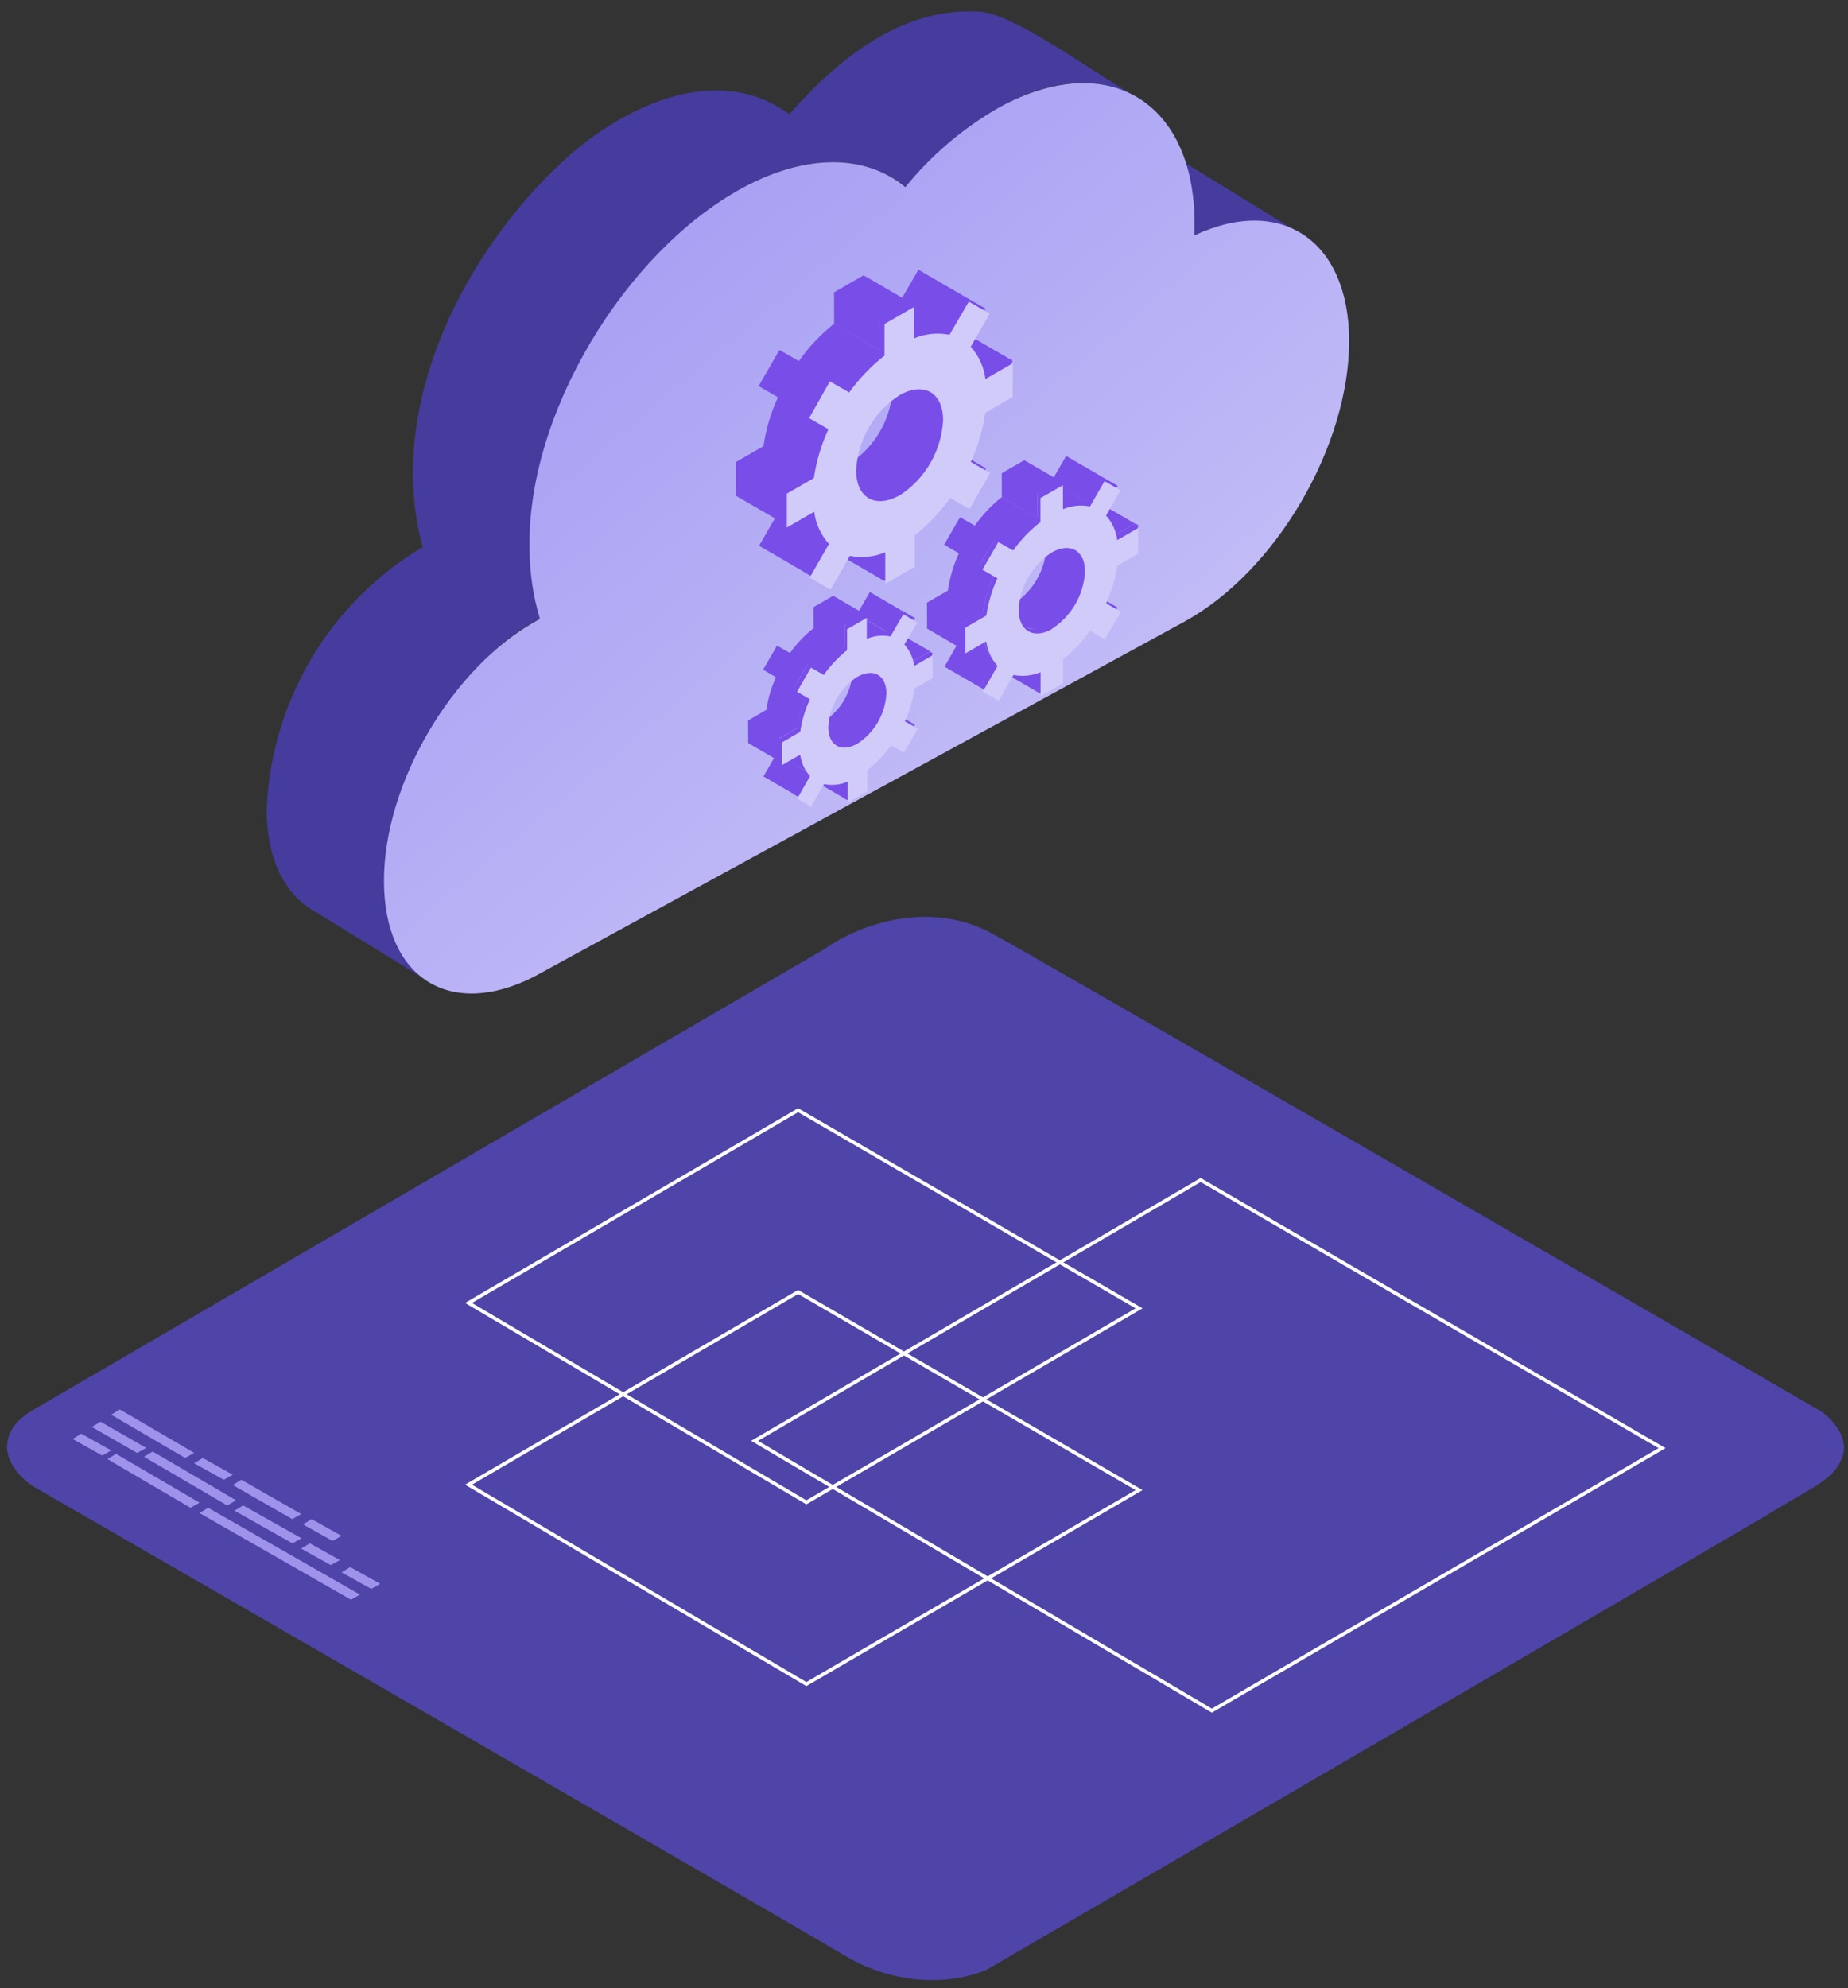 <?xml version="1.0" encoding="UTF-8"?> <svg xmlns="http://www.w3.org/2000/svg" width="132" height="142" viewBox="0 0 132 142" fill="none"><rect x="0" y="0" width="132" height="142" fill="#333333" stroke="none"/><path d="M58.93 67.754L2.389 100.68C0.889 101.554 0.5 102.493 0.5 103.424C0.578 104.738 1.792 105.801 2.389 106.168C19.862 116.237 55.912 137.031 60.324 139.658C64.736 142.285 68.983 141.401 70.555 140.63C88.49 130.202 124.881 109.026 126.969 107.746C129.579 106.146 131.137 105.599 131.642 103.915C132.046 102.568 130.772 101.277 130.084 100.799C112.386 90.556 75.784 69.4 70.969 66.725C66.153 64.049 60.937 66.296 58.93 67.754Z" fill="#4F44A8"></path><path d="M13.225 104.125L7.942 101.036L8.557 100.659L13.868 103.761L13.225 104.125Z" fill="#9F92EB"></path><path d="M15.983 105.683L13.868 104.502L14.483 104.125L16.626 105.32L15.983 105.683Z" fill="#9F92EB"></path><path d="M20.894 110.224L16.752 107.893L17.367 107.515L21.537 109.86L20.894 110.224Z" fill="#9F92EB"></path><path d="M23.63 111.779L21.515 110.598L22.13 110.22L24.273 111.416L23.63 111.779Z" fill="#9F92EB"></path><path d="M23.756 110.051L21.641 108.87L22.256 108.492L24.399 109.687L23.756 110.051Z" fill="#9F92EB"></path><path d="M7.299 103.95L5.184 102.769L5.799 102.392L7.942 103.587L7.299 103.95Z" fill="#9F92EB"></path><path d="M26.515 113.477L24.399 112.296L25.014 111.918L27.158 113.113L26.515 113.477Z" fill="#9F92EB"></path><path d="M9.799 103.772L6.563 101.912L7.178 101.535L10.442 103.409L9.799 103.772Z" fill="#9F92EB"></path><path d="M16.224 107.515L10.29 104.041L10.905 103.663L16.867 107.152L16.224 107.515Z" fill="#9F92EB"></path><path d="M13.607 107.682L7.673 104.207L8.288 103.83L14.249 107.319L13.607 107.682Z" fill="#9F92EB"></path><path d="M25.067 114.247L14.249 108.059L14.864 107.682L25.71 113.884L25.067 114.247Z" fill="#9F92EB"></path><path d="M20.872 108.492L16.626 106.06L17.241 105.683L21.515 108.129L20.872 108.492Z" fill="#9F92EB"></path><path d="M57.008 92.271L33.465 106.035L57.597 120.275L81.361 106.42L57.008 92.271Z" stroke="white" stroke-width="0.25"></path><path d="M57.008 79.29L33.465 93.054L57.597 107.295L81.361 93.439L57.008 79.29Z" stroke="white" stroke-width="0.25"></path><path d="M85.762 84.275L53.901 102.902L86.559 122.173L118.718 103.423L85.762 84.275Z" stroke="white" stroke-width="0.25"></path><path d="M85.977 16.51L86.288 16.392L86.759 16.232H86.909L87.519 16.06L87.765 16.007L88.043 15.943H88.289H88.557H88.888H89.028C89.181 15.932 89.335 15.932 89.488 15.943H90.076H90.365H90.515H90.804H90.922L91.318 16.028L91.66 16.124L92.206 16.338L92.313 16.392C92.474 16.467 92.634 16.542 92.784 16.627C92.827 16.646 92.867 16.671 92.902 16.702L84.533 11.565H84.468H84.404C84.254 11.48 84.105 11.394 83.944 11.319H83.869L83.334 11.116L83.034 11.03L82.692 10.955H82.564H82.275H82.135H81.247H80.787H80.648H80.37H80.102H79.856H79.578H79.374L78.764 11.127L78.614 11.18L78.133 11.351H78.037L77.823 11.437L77.673 11.501L77.17 11.726L85.539 16.863L86.042 16.638L85.977 16.51Z" fill="#453C9E"></path><path d="M66.179 11.736C69.882 8.002 75.896 3.977 81.301 6.974C79.085 5.904 72.333 0.767 69.818 0.831C64.349 0.521 59.736 4.309 56.386 8.162C51.314 4.438 44.893 7.477 40.804 10.977C33.388 17.494 27.405 28.892 30.188 39.07C26.919 41.018 24.189 43.752 22.244 47.022C20.298 50.292 19.2 53.996 19.047 57.798C19.047 61.277 20.278 63.749 22.258 64.958L30.627 70.095C23.135 64.027 31.108 47.738 38.568 44.196C35.732 33.751 42.035 21.989 49.869 15.546C53.85 12.336 60.014 9.692 64.713 13.352C65.184 12.796 65.676 12.261 66.179 11.736Z" fill="#453C9E"></path><path d="M85.325 16.809C85.325 16.531 85.325 16.253 85.325 15.985C85.325 7.21 79.096 3.475 71.412 7.648C68.829 9.118 66.543 11.056 64.67 13.363C61.866 11.052 57.66 10.902 52.962 13.46C44.604 18.051 37.572 29.652 37.829 39.284C37.838 40.952 38.087 42.61 38.568 44.207L38.386 44.303C32.307 47.621 27.405 55.968 27.427 62.946C27.448 69.924 32.2 72.781 38.129 69.763L84.597 44.399C91.136 40.825 96.369 31.857 96.369 24.344C96.359 17.152 91.478 13.92 85.325 16.809Z" fill="url(#paint0_linear_4238_2025)"></path><path fill-rule="evenodd" clip-rule="evenodd" d="M65.005 23.807C65.175 23.736 65.348 23.676 65.524 23.628C65.346 23.682 65.172 23.75 65.002 23.829L65.005 23.807ZM63.07 22.692L63.072 22.694L62.884 22.802V22.883L62.88 22.803L62.88 22.802L63.07 22.692ZM62.88 22.959L62.884 22.961V23.913L62.88 22.959ZM59.579 23.125L59.575 21.076L59.574 21.076V20.878L59.574 20.878V20.878L59.574 20.878L59.68 20.817L61.683 19.662L64.443 21.265L65.601 19.262L68.906 21.182L68.838 21.3L68.911 21.186L70.403 22.043L69.277 23.987L72.037 25.592L72.029 25.597L72.314 25.73L72.042 28.019L70.081 29.147C69.908 30.357 69.562 31.536 69.053 32.647L70.43 33.447L69.083 32.675L70.43 33.451L68.971 35.951L67.59 35.164C66.876 36.19 66.019 37.108 65.044 37.89V40.141L63.202 41.49L62.917 41.357V41.346L60.165 39.75L59.008 41.725L57.498 40.901L57.505 40.889L54.22 38.976L55.347 37.019L52.585 35.417L52.581 33.162L52.581 33.161V32.991L52.581 32.991V32.991L52.581 32.991L52.581 32.991L52.714 32.913L52.715 32.913L54.533 31.863L54.533 31.863C54.707 30.656 55.056 29.481 55.569 28.374L54.187 27.572L55.523 25.256L55.523 25.256L55.674 24.994L57.061 25.786C57.768 24.784 58.614 23.888 59.574 23.125L62.88 25.049C62.793 25.118 62.707 25.188 62.622 25.259C62.708 25.188 62.796 25.118 62.884 25.049V25.042L59.579 23.125ZM58.888 30.256L58.886 30.255L58.888 30.256L58.888 30.256ZM66.027 27.609C66.502 27.819 66.845 28.268 66.992 28.918C66.854 28.338 66.554 27.918 66.153 27.683L66.027 27.609ZM62.858 30.807C63.348 29.96 63.648 29.018 63.742 28.046C62.933 28.614 62.256 29.353 61.761 30.211C61.271 31.059 60.971 32.002 60.88 32.975C61.688 32.405 62.363 31.666 62.858 30.807ZM62.137 35.411C61.964 35.367 61.804 35.294 61.66 35.195L61.766 35.256C61.881 35.324 62.005 35.376 62.137 35.411ZM63.971 35.04L63.971 35.04L63.971 35.04L63.971 35.04ZM70.076 26.725L71.489 25.909L70.071 26.73L70.07 26.722L70.076 26.725ZM79.841 43.392L78.782 42.784L78.782 42.784L79.832 43.392L78.722 45.298L77.659 44.699C77.112 45.481 76.458 46.181 75.716 46.78V48.498L74.335 49.529L74.114 49.428V49.425L72.013 48.205L71.144 49.709L69.993 49.082L70.5 48.193L69.989 49.078L67.466 47.614L68.324 46.118L66.218 44.892L66.214 43.171L66.213 43.171V43.042L66.213 43.042V43.042V43.042L66.213 43.042L67.705 42.181L67.706 42.181C67.837 41.259 68.103 40.361 68.494 39.516L67.438 38.903L68.46 37.135L68.46 37.135L68.572 36.942L68.575 36.937L68.575 36.937L68.581 36.94L69.632 37.539C70.17 36.775 70.814 36.092 71.545 35.509L74.072 36.978C73.925 37.095 73.782 37.215 73.642 37.34C73.784 37.215 73.93 37.094 74.08 36.977L71.559 35.509L71.554 33.949L71.554 33.949V33.797L71.554 33.797V33.797L71.554 33.797L71.555 33.796L71.669 33.728L71.671 33.729L73.161 32.867L75.271 34.089L76.153 32.563L78.677 34.027L78.65 34.074L78.676 34.032L79.832 34.685L78.972 36.176L81.066 37.392L79.587 38.248L79.588 38.258L81.08 37.393L81.301 37.494L81.07 39.243L79.574 40.109C79.44 41.032 79.174 41.931 78.785 42.778L79.841 43.392ZM70.995 38.585L69.975 40.354L69.983 40.359L71.004 38.59L70.995 38.585ZM71.051 38.51L71.097 38.413L71.104 38.417L71.051 38.51ZM74.082 36.976L74.077 35.383L74.082 35.385L74.077 35.263L74.077 35.261L74.21 35.188L74.21 35.188L74.091 35.256V36.969L74.082 36.976ZM68.736 44.51L68.737 44.63L68.746 44.635V44.506L68.805 44.471L68.736 44.51ZM68.874 44.432L68.873 44.431L70.228 43.649L70.197 43.631L70.228 43.649C70.364 42.718 70.634 41.81 71.029 40.956L70.72 40.779L71.038 40.952C70.643 41.806 70.373 42.713 70.237 43.645L68.874 44.432ZM76.434 38.918C76.745 39.042 76.988 39.296 77.13 39.662C77.008 39.398 76.819 39.171 76.582 39.004L76.434 38.918ZM74.059 41.383C74.434 40.733 74.664 40.009 74.734 39.263C74.115 39.698 73.599 40.263 73.22 40.919C72.845 41.569 72.615 42.292 72.545 43.038C73.163 42.603 73.68 42.039 74.059 41.383ZM73.995 44.924C73.682 44.955 73.403 44.891 73.174 44.743L73.225 44.773C73.467 44.883 73.731 44.935 73.995 44.924ZM74.91 44.607L74.909 44.608L74.91 44.607L74.91 44.607ZM74.114 47.71V47.772L74.114 47.71L74.114 47.71ZM71.043 47.241L71.037 47.251L71.033 47.249C70.595 46.761 70.315 46.151 70.233 45.5L70.225 45.496L70.237 45.486C70.32 46.14 70.601 46.752 71.043 47.241ZM75.702 36.048L75.703 36.042C75.749 36.023 75.795 36.005 75.841 35.988C75.794 36.007 75.748 36.027 75.702 36.048ZM75.865 34.832L77.532 35.802L77.544 35.804L77.545 35.803L75.866 34.83L75.865 34.832ZM75.352 34.533L75.353 34.533L75.346 34.529L75.345 34.529L75.352 34.533ZM62.914 50.339C63.024 49.98 63.091 49.607 63.11 49.23L63.11 49.228V49.23C63.091 49.607 63.024 49.98 62.914 50.339L62.914 50.339ZM62.446 47.868C62.671 47.977 62.85 48.169 62.965 48.435C62.858 48.223 62.701 48.041 62.507 47.904L62.446 47.868ZM60.3 49.99C60.628 49.422 60.829 48.791 60.891 48.14C60.35 48.521 59.898 49.016 59.567 49.59C59.24 50.156 59.039 50.785 58.977 51.435C59.517 51.055 59.968 50.562 60.3 49.99ZM58.963 51.609L58.963 51.607L61.043 52.816C61.646 52.424 62.148 51.895 62.507 51.271C62.677 50.976 62.813 50.664 62.913 50.341L62.913 50.341C62.813 50.664 62.677 50.976 62.507 51.271C62.148 51.895 61.646 52.424 61.043 52.816L61.041 52.817L58.963 51.609ZM64.432 51.228L64.434 51.222L64.436 51.223L65.357 51.757L64.435 51.221C64.775 50.479 65.007 49.692 65.122 48.884L66.43 48.129L66.6 46.624L66.407 46.536L65.099 47.291L65.095 47.251L65.117 47.264L66.43 46.509L64.598 45.448L65.352 44.142L64.358 43.567L64.169 43.862L64.339 43.567L62.134 42.282L61.358 43.621L59.514 42.549L58.208 43.305L58.207 43.304L58.105 43.364V43.493L58.106 43.493L58.11 44.86L60.32 46.145L60.316 44.752L60.32 44.754L60.316 44.645L60.316 44.644L60.319 44.642L60.421 44.585L60.432 44.592L60.334 44.649V46.145C60.143 46.293 59.959 46.45 59.782 46.614C59.955 46.45 60.134 46.294 60.32 46.145L58.11 44.865C57.467 45.372 56.9 45.969 56.427 46.637L55.508 46.113L55.5 46.108L55.5 46.108L55.499 46.108L55.496 46.114L54.51 47.83L55.428 48.365C55.088 49.105 54.856 49.891 54.74 50.698L56.946 51.98L56.946 51.98L54.74 50.698L53.531 51.399L53.529 51.398L53.437 51.453V51.564L53.437 51.564L53.442 53.069L55.286 54.142L54.533 55.45L56.738 56.734L57.649 55.154L57.65 55.155L56.729 56.753L57.737 57.3L58.515 55.97L60.343 57.033V57.056L60.536 57.144L61.752 56.223V54.722C62.402 54.199 62.975 53.586 63.456 52.904L64.376 53.428L65.352 51.757L64.432 51.228ZM56.948 51.982L56.946 51.98C57.064 51.171 57.297 50.383 57.638 49.64L57.645 49.644C57.303 50.386 57.068 51.173 56.948 51.982ZM63.296 45.112L61.883 44.29L61.886 44.273L63.34 45.119C63.326 45.116 63.311 45.114 63.296 45.112ZM61.435 44.011L61.419 44.021L61.409 44.015L61.425 44.006L61.435 44.011ZM56.724 49.099L56.729 49.102L57.629 47.557L57.618 47.551L56.724 49.099ZM57.705 47.402L57.645 47.529L57.716 47.408L57.705 47.402ZM55.647 52.733L56.948 51.984L56.945 52.001L55.647 52.751L55.647 52.733ZM56.994 53.896C56.972 53.807 56.953 53.717 56.94 53.626L56.945 53.622C56.957 53.714 56.974 53.806 56.994 53.896ZM56.543 54.487L57.578 55.072C57.587 55.084 57.597 55.095 57.606 55.106L56.543 54.487ZM59.574 52.964C59.738 53.04 59.913 53.085 60.092 53.097C59.875 53.094 59.681 53.037 59.517 52.93L59.574 52.964Z" fill="#794DE8"></path><path d="M72.337 28.352L70.375 29.485C70.201 30.698 69.854 31.879 69.344 32.993L70.725 33.785L69.252 36.354L67.871 35.567C67.162 36.571 66.31 37.465 65.343 38.224V40.475L63.234 41.695V39.444C62.437 39.781 61.556 39.871 60.707 39.702L59.326 42.105L57.829 41.258L59.211 38.85C58.634 38.207 58.266 37.404 58.156 36.548L56.2 37.676V35.254L58.133 34.144C58.31 32.937 58.66 31.762 59.174 30.654L57.792 29.863L59.275 27.238L60.656 28.03C61.368 27.037 62.218 26.151 63.179 25.397V23.141L65.288 21.921V24.167C66.087 23.83 66.969 23.74 67.82 23.91L69.201 21.543L70.693 22.399L69.339 24.766C69.915 25.409 70.281 26.212 70.389 27.068L72.346 25.94L72.337 28.352ZM64.266 35.378C65.17 34.79 65.922 33.996 66.461 33.062C66.999 32.127 67.309 31.078 67.364 30.001C67.364 28.03 65.983 27.238 64.247 28.228C63.344 28.813 62.593 29.604 62.056 30.535C61.518 31.467 61.209 32.513 61.153 33.587C61.153 35.562 62.535 36.35 64.266 35.369V35.378Z" fill="#D0CBF9"></path><path d="M81.296 39.55L79.8 40.415C79.669 41.34 79.403 42.241 79.013 43.09L80.067 43.698L78.921 45.655L77.862 45.056C77.319 45.822 76.669 46.506 75.932 47.087V48.804L74.326 49.725V48.007C73.716 48.264 73.045 48.333 72.397 48.205L71.338 50.047L70.196 49.402L71.255 47.561C70.814 47.071 70.531 46.46 70.444 45.806L68.957 46.667V44.826L70.449 43.965C70.585 43.044 70.853 42.148 71.246 41.304L70.173 40.687L71.31 38.712L72.369 39.315C72.916 38.547 73.572 37.863 74.316 37.284V35.572L75.928 34.651V36.364C76.537 36.106 77.209 36.039 77.857 36.17L78.897 34.361L80.039 35.015L79.003 36.819C79.443 37.309 79.723 37.921 79.804 38.574L81.301 37.708L81.296 39.55ZM75.136 44.913C75.825 44.465 76.399 43.86 76.811 43.148C77.222 42.436 77.459 41.637 77.502 40.816C77.502 39.31 76.434 38.703 75.118 39.462C74.43 39.91 73.858 40.513 73.449 41.224C73.039 41.934 72.803 42.731 72.76 43.55C72.76 45.061 73.828 45.668 75.136 44.932V44.913Z" fill="#D0CBF9"></path><path d="M66.632 48.417L65.325 49.172C65.206 49.982 64.974 50.771 64.634 51.515L65.555 52.045L64.565 53.758L63.644 53.233C63.17 53.902 62.602 54.501 61.959 55.01V56.511L60.55 57.326V55.829C60.016 56.053 59.428 56.112 58.861 56L57.94 57.607L56.941 57.04L57.861 55.429C57.475 55.002 57.23 54.467 57.157 53.896L55.854 54.646V53.021L57.157 52.266C57.275 51.46 57.509 50.675 57.852 49.936L56.931 49.407L57.921 47.68L58.842 48.205C59.309 47.539 59.868 46.944 60.504 46.437V44.941L61.913 44.126V45.627C62.446 45.401 63.035 45.342 63.603 45.456L64.523 43.873L65.518 44.448L64.597 46.027C64.983 46.455 65.229 46.989 65.302 47.56L66.609 46.806L66.632 48.417ZM61.241 53.113C61.845 52.722 62.348 52.193 62.709 51.569C63.069 50.946 63.276 50.246 63.313 49.526C63.313 48.214 62.392 47.685 61.227 48.343C60.626 48.736 60.125 49.265 59.767 49.887C59.408 50.51 59.202 51.208 59.164 51.925C59.164 53.242 60.085 53.767 61.241 53.113Z" fill="#D0CBF9"></path><defs><linearGradient id="paint0_linear_4238_2025" x1="-31.476" y1="-9.239" x2="61.222" y2="100.835" gradientUnits="userSpaceOnUse"><stop stop-color="#7669EC"></stop><stop offset="0.474" stop-color="#A79FF3"></stop><stop offset="1" stop-color="#D0CBF9"></stop></linearGradient></defs></svg> 